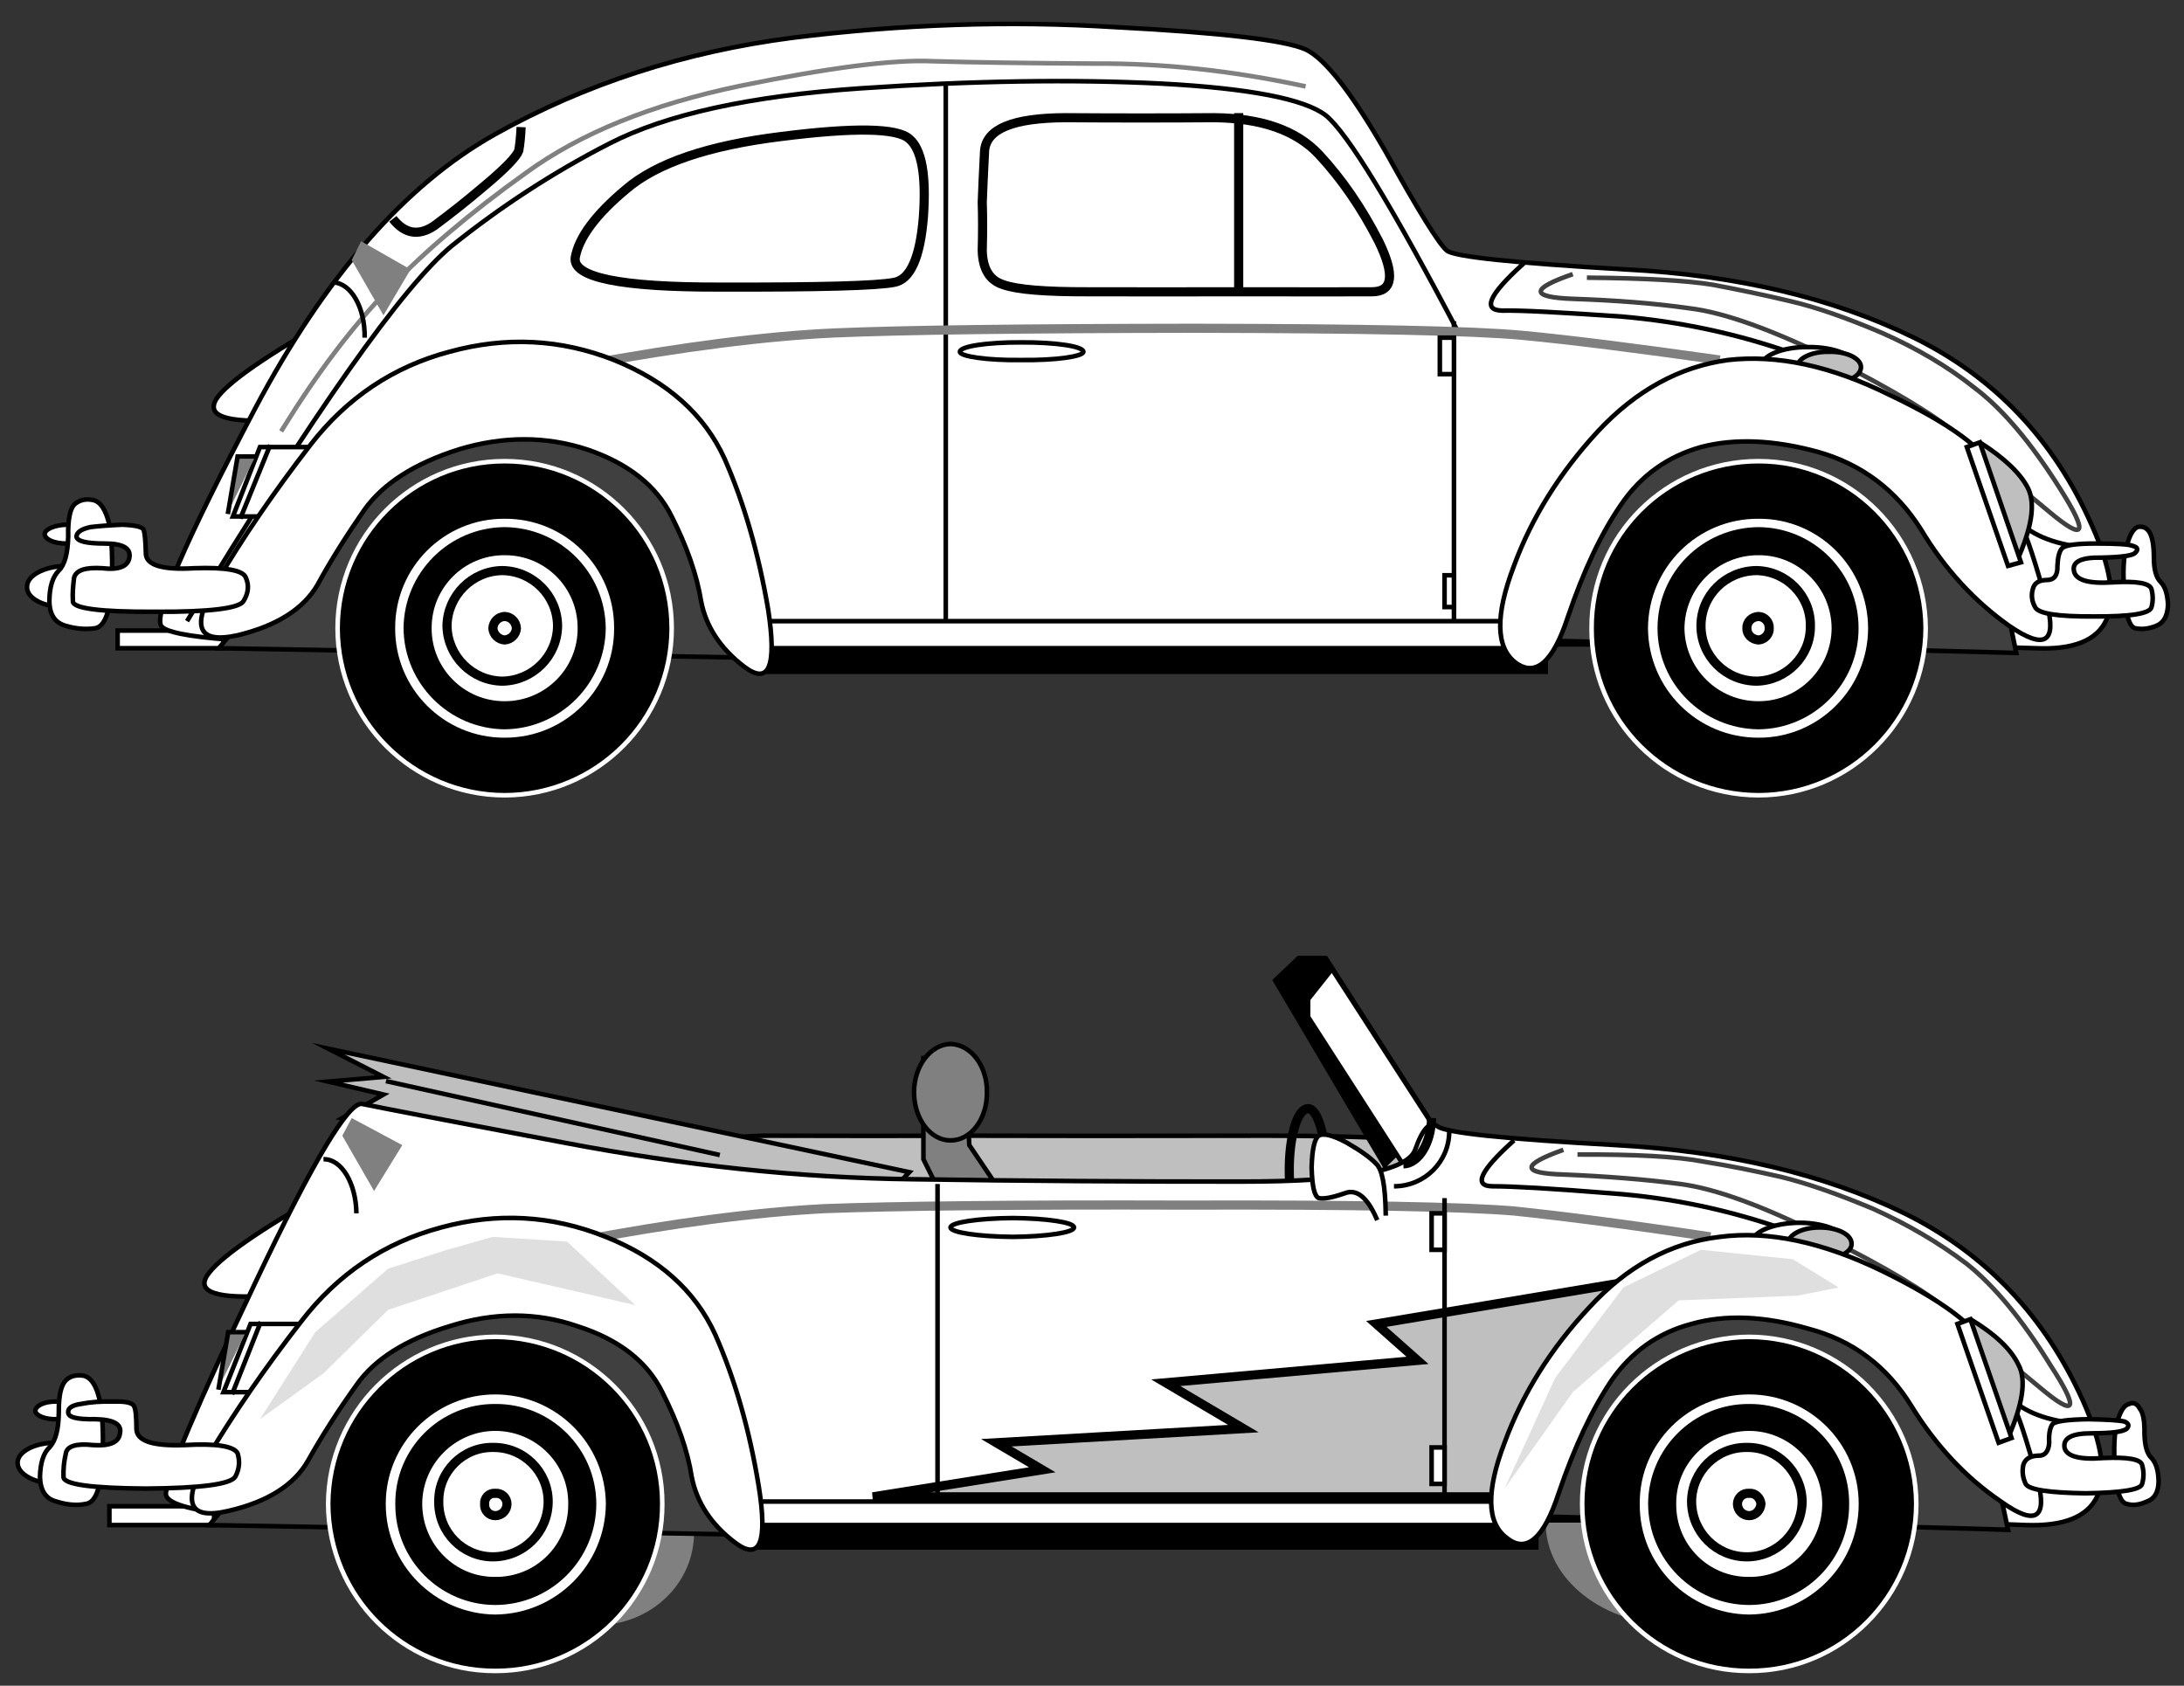 <?xml version="1.0" encoding="utf-8"?>
<!-- Generator: Adobe Illustrator 16.0.0, SVG Export Plug-In . SVG Version: 6.00 Build 0)  -->
<!DOCTYPE svg PUBLIC "-//W3C//DTD SVG 1.1//EN" "http://www.w3.org/Graphics/SVG/1.1/DTD/svg11.dtd">
<svg version="1.1" id="Layer_1" xmlns="http://www.w3.org/2000/svg" xmlns:xlink="http://www.w3.org/1999/xlink" x="0px" y="0px"
	 width="967.011px" height="746.392px" viewBox="0 0 967.011 746.392" enable-background="new 0 0 967.011 746.392"
	 xml:space="preserve">
<rect x="0" y="0" width="967.011" height="746.392" fill="#333333" stroke="none"/>
<g>
	<polygon fill="#FFFFFF" stroke="#000000" stroke-width="2.025" stroke-miterlimit="10" points="52.078,279.207 98.956,279.207 
		98.956,287.021 52.078,287.021 52.078,279.207 	"/>
	<path fill="#FFFFFF" stroke="#000000" stroke-width="2.025" stroke-miterlimit="10" d="M149.478,139.618
		c-31.015,17.31-48.906,29.799-53.647,36.981c-4.711,7.674,4.402,10.712,27.604,9.375"/>
	<polygon stroke="#000000" stroke-width="2.025" stroke-miterlimit="10" points="333.862,275.04 684.396,275.04 684.396,297.438 
		333.862,297.438 333.862,275.04 	"/>
	<path fill="#FFFFFF" stroke="#000000" stroke-width="2.025" stroke-miterlimit="10" d="M71.349,277.124
		c-3.188-5.417,10.654-37.485,41.669-96.358c31.102-58.611,66.548-99.12,106.254-121.359c39.967-22.325,83.854-36.503,131.777-42.71
		c47.953-5.946,95.552-7.634,142.714-4.687c47.363,2.455,75.386,5.832,84.378,9.896c8.561,4.036,20.376,19.228,35.417,45.314
		c14.666,26.579,23.783,41.096,27.085,43.752c3.448,2.743,29.781,5.445,79.171,8.333c49.187,2.513,91.722,12.639,127.606,30.209
		c35.687,17.54,62.018,45.223,78.65,82.816c17.126,38.025,8.685,56.256-25,54.69c-33.832-1.134-84.135-1.808-151.047-1.564
		c-66.773-0.244-160.962-0.244-282.304,0c-121.723-0.244-217.26-0.244-286.991,0C111.374,285.213,74.914,282.511,71.349,277.124
		L71.349,277.124z"/>
	<path fill="none" stroke="#000000" stroke-width="2.025" stroke-miterlimit="10" d="M645.854,147.431
		c-29.781-56.671-49.36-88.743-58.859-96.358c-9.41-7.241-33.715-11.965-72.919-14.063c-39.115-1.954-83.342-1.279-132.816,2.083
		c-49.101,3.39-86.237,11.493-111.463,24.479c-24.735,12.671-48.031,27.861-69.795,45.314
		c-21.446,17.657-60.607,73.021-117.192,166.152"/>
	<path fill="none" stroke="#000000" stroke-width="2.025" stroke-linecap="square" stroke-miterlimit="10" d="M418.759,38.052
		v247.405 M643.768,143.265v142.192"/>
	<path fill="#FFFFFF" stroke="#000000" stroke-width="4.052" stroke-linecap="square" stroke-miterlimit="10" d="M345.84,60.448
		c32.568-4.123,51.473-3.785,56.774,1.042c5.501,4.625,7.528,16.103,6.25,34.376c-1.424,18.188-5.813,27.977-13.021,29.168
		c-7.645,1.511-33.302,2.186-77.088,2.083c-43.987,0.103-65.255-4.288-64.064-13.021c1.509-8.818,8.935-18.947,22.397-30.209
		C290.635,72.192,313.59,64.427,345.84,60.448L345.84,60.448z"/>
	<path fill="none" stroke="#000000" stroke-width="4.052" stroke-linecap="square" stroke-miterlimit="10" d="M537.516,52.115
		c20.829,0.158,36.355,5.559,46.354,16.146c10.258,11.02,19.036,23.848,26.564,38.542c7.326,15.014,6.313,22.441-3.124,22.397
		c-9.47,0.043-28.035,0.043-55.733,0c-27.668,0.043-50.96,0.043-69.794,0c-18.975,0.043-31.468-0.971-37.502-3.125
		c-6.119-1.895-9.158-6.96-9.374-15.105c0.216-8.059,0.216-15.149,0-21.355c0.216-5.946,0.555-13.711,1.041-22.918
		c0.865-9.698,12.678-14.425,35.419-14.583C494.539,52.273,516.483,52.273,537.516,52.115L537.516,52.115z"/>
	<path fill="none" stroke="#000000" stroke-width="2.025" stroke-linecap="square" stroke-miterlimit="10" d="M673.978,117.222
		c-14.694,13.372-17.731,20.125-8.855,20.313c8.677-0.189,26.233,0.824,52.607,2.604c26.288,2.273,51.947,7.674,77.087,16.667
		c24.824,8.559,46.09,21.39,63.545,38.022c17.656,17.125,29.472,28.942,35.419,35.94c6.205,6.505,16.671,10.555,31.771,11.979"/>
	<polyline fill="#FFFFFF" stroke="#000000" stroke-width="2.025" stroke-linecap="square" stroke-miterlimit="10" points="
		147.394,197.954 115.102,197.954 103.123,228.684 145.311,228.684 	"/>
	
		<line fill="none" stroke="#000000" stroke-width="2.025" stroke-linecap="square" stroke-miterlimit="10" x1="119.268" y1="197.954" x2="106.768" y2="228.684"/>
	<polyline fill="#808080" stroke="#000000" stroke-width="2.025" stroke-linecap="square" stroke-miterlimit="10" points="
		101.037,226.6 105.204,202.12 113.018,202.12 	"/>
	<path fill="#FFFFFF" stroke="#000000" stroke-width="2.025" stroke-miterlimit="10" d="M452.095,151.598
		c15.342-0.072,27.59,1.742,27.604,4.167c-0.015,2.049-12.263,3.863-27.604,3.646c-14.851,0.217-27.1-1.597-27.083-3.646
		C424.995,153.34,437.244,151.526,452.095,151.598L452.095,151.598z"/>
	<path fill="none" stroke="#404040" stroke-width="2.025" stroke-miterlimit="10" d="M696.374,121.389
		c-18.859,6.506-18.859,10.22,0,10.938c18.949,0.631,36.165,1.981,51.564,4.167c15.662,1.866,36.93,9.632,64.066,22.918
		c26.875,13.72,45.445,24.862,55.732,33.855c9.966,8.559,23.133,19.701,39.584,33.333c15.959,13.373,17.646,9.999,4.688-10.417
		c-12.697-20.096-25.188-34.948-37.502-44.272c-11.996-9.584-25.835-17.685-41.147-24.48c-15.747-6.708-29.249-11.435-40.626-14.063
		c-11.58-2.774-23.057-5.137-34.376-7.292c-11.638-1.895-30.205-2.909-55.73-3.126"/>
	
		<line fill="none" stroke="#000000" stroke-width="4.052" stroke-linecap="square" stroke-miterlimit="10" x1="548.451" y1="52.115" x2="548.451" y2="127.117"/>
	<path fill="none" stroke="#808080" stroke-width="2.025" stroke-linecap="square" stroke-miterlimit="10" d="M577.101,38.052
		c-31.247-6.709-61.968-10.085-92.191-9.896c-30.542-0.188-54.513-0.526-71.878-1.042c-17.746-0.834-46.101,2.879-85.421,10.938
		c-39,8.145-70.734,20.972-94.795,38.542c-24.551,17.54-44.808,34.759-60.94,51.565c-16.277,16.95-31.808,37.544-46.876,61.98"/>
	<path fill="none" stroke="#000000" stroke-width="2.025" stroke-miterlimit="10" d="M147.394,125.034
		c7.933,0.159,14.28,11.042,14.064,24.48"/>
	<path fill="none" stroke="#000000" stroke-width="4.052" stroke-miterlimit="10" d="M230.731,56.282
		c-0.188,4.095-0.525,7.47-1.041,10.417c-0.835,2.455-5.561,7.518-14.585,15.105c-8.532,7.268-16.296,13.346-22.919,18.231
		c-6.879,4.565-12.958,3.554-18.229-3.126"/>
	<polyline fill="#808080" points="159.896,106.804 181.772,119.305 169.792,139.618 155.729,115.139 	"/>
	<polygon fill="#404040" stroke="#000000" stroke-width="2.025" stroke-miterlimit="10" points="96.871,287.021 145.311,228.684 
		181.772,188.058 267.191,183.891 315.631,230.769 329.695,291.188 96.871,287.021 	"/>
	<path stroke="#FFFFFF" stroke-width="2.025" stroke-miterlimit="10" d="M223.439,204.205
		c40.823-0.016,73.947,33.107,73.961,73.961c-0.015,40.769-33.138,73.89-73.961,73.962c-40.795-0.072-73.917-33.193-73.961-73.962
		C149.522,237.312,182.644,204.189,223.439,204.205L223.439,204.205z"/>
	<path fill="#FFFFFF" stroke="#000000" stroke-width="2.025" stroke-miterlimit="10" d="M223.439,228.684
		c27.408-0.189,49.64,22.045,49.483,49.482c0.157,27.349-22.075,49.583-49.483,49.481c-27.378,0.102-49.61-22.132-49.481-49.481
		C173.829,250.729,196.061,228.495,223.439,228.684L223.439,228.684z"/>
	<path stroke="#000000" stroke-width="2.025" stroke-miterlimit="10" d="M223.439,234.414
		c24.053,0.159,43.563,19.668,43.752,43.752c-0.188,23.996-19.699,43.506-43.752,43.752c-24.025-0.246-43.534-19.757-43.752-43.752
		C179.905,254.082,199.414,234.573,223.439,234.414L223.439,234.414z"/>
	<path fill="#FFFFFF" stroke="#000000" stroke-width="2.025" stroke-miterlimit="10" d="M223.439,244.831
		c18.464-0.129,33.437,14.842,33.335,33.335c0.102,18.405-14.872,33.378-33.335,33.333c-18.434,0.044-33.405-14.929-33.333-33.333
		C190.034,259.673,205.005,244.702,223.439,244.831L223.439,244.831z"/>
	<path fill="#FFFFFF" stroke="#000000" stroke-width="4.052" stroke-miterlimit="10" d="M222.396,252.643
		c13.462,0.159,24.352,11.051,24.483,24.481c-0.131,13.403-11.021,24.292-24.483,24.481c-13.371-0.189-24.262-11.078-24.479-24.481
		C198.134,263.693,209.025,252.802,222.396,252.643L222.396,252.643z"/>
	<path fill="#FFFFFF" stroke="#000000" stroke-width="4.052" stroke-miterlimit="10" d="M223.439,272.957
		c2.81,0.102,5.078,2.369,5.209,5.209c-0.131,2.751-2.399,5.019-5.209,5.208c-2.781-0.188-5.048-2.457-5.209-5.208
		C218.391,275.326,220.658,273.059,223.439,272.957L223.439,272.957z"/>
	<polygon fill="#404040" stroke="#000000" stroke-width="2.025" stroke-miterlimit="10" points="673.978,283.374 710.438,228.684 
		746.897,188.058 832.319,183.891 880.759,230.769 892.737,289.104 673.978,283.374 	"/>
	<path stroke="#FFFFFF" stroke-width="2.025" stroke-miterlimit="10" d="M778.669,204.205
		c40.595-0.016,73.716,33.107,73.962,73.961c-0.246,40.769-33.367,73.89-73.962,73.962c-41.026-0.072-74.147-33.193-73.961-73.962
		C704.521,237.312,737.643,204.189,778.669,204.205L778.669,204.205z"/>
	<path fill="#FFFFFF" stroke="#000000" stroke-width="2.025" stroke-miterlimit="10" d="M778.669,228.684
		c27.177-0.189,49.411,22.045,49.483,49.482c-0.072,27.349-22.307,49.583-49.483,49.481c-27.608,0.102-49.843-22.132-50-49.481
		C728.826,250.729,751.061,228.495,778.669,228.684L778.669,228.684z"/>
	<path stroke="#000000" stroke-width="2.025" stroke-miterlimit="10" d="M778.669,234.414
		c23.824,0.159,43.333,19.668,43.231,43.752c0.102,23.996-19.407,43.506-43.231,43.752c-24.256-0.246-43.765-19.757-43.752-43.752
		C734.904,254.082,754.413,234.573,778.669,234.414L778.669,234.414z"/>
	<path fill="#FFFFFF" stroke="#000000" stroke-width="2.025" stroke-miterlimit="10" d="M778.669,244.831
		c18.233-0.129,33.207,14.842,33.336,33.335c-0.129,18.405-15.103,33.378-33.336,33.333c-18.665,0.044-33.639-14.929-33.854-33.333
		C745.03,259.673,760.004,244.702,778.669,244.831L778.669,244.831z"/>
	<path fill="#FFFFFF" stroke="#000000" stroke-width="4.052" stroke-miterlimit="10" d="M777.629,252.643
		c13.229,0.159,24.116,11.051,23.959,24.481c0.157,13.403-10.73,24.292-23.959,24.481c-13.604-0.189-24.496-11.078-24.481-24.481
		C753.133,263.693,764.024,252.802,777.629,252.643L777.629,252.643z"/>
	<path fill="#FFFFFF" stroke="#000000" stroke-width="4.052" stroke-miterlimit="10" d="M778.669,272.957
		c2.58,0.102,4.848,2.369,4.688,5.209c0.159,2.751-2.108,5.019-4.688,5.208c-3.012-0.188-5.279-2.457-5.207-5.208
		C773.39,275.326,775.657,273.059,778.669,272.957L778.669,272.957z"/>
	<path fill="#FFFFFF" stroke="#000000" stroke-width="2.025" stroke-miterlimit="10" d="M800.546,153.681
		c11.928-0.13,21.456,3.955,21.354,8.855c0.102,5.161-9.427,9.245-21.354,9.375c-11.551-0.13-21.08-4.214-20.834-9.375
		C779.466,157.636,788.995,153.551,800.546,153.681L800.546,153.681z"/>
	<path fill="#BFBFBF" stroke="#000000" stroke-width="2.025" stroke-miterlimit="10" d="M809.921,155.765
		c7.755-0.188,14.107,2.988,14.064,6.771c0.043,4.042-6.31,7.221-14.064,7.292c-7.9-0.071-14.25-3.249-14.063-7.292
		C795.671,158.753,802.021,155.576,809.921,155.765L809.921,155.765z"/>
	<path fill="none" stroke="#808080" stroke-width="4.052" stroke-miterlimit="10" d="M258.857,161.494
		c43.254-7.943,80.053-12.67,110.421-14.063c30.398-1.306,83.399-1.981,158.861-2.083c75.779,0.102,124.394,1.113,145.838,3.125
		c21.766,2.04,50.801,5.753,87.504,10.938"/>
	<polygon fill="#FFFFFF" stroke="#000000" stroke-width="2.025" stroke-miterlimit="10" points="639.601,254.726 643.768,254.726 
		643.768,268.79 639.601,268.79 639.601,254.726 	"/>
	<polygon fill="#FFFFFF" stroke="#000000" stroke-width="2.025" stroke-miterlimit="10" points="637.52,149.515 643.768,149.515 
		643.768,165.661 637.52,165.661 637.52,149.515 	"/>
	<polygon fill="#FFFFFF" stroke="#000000" stroke-width="2.025" stroke-miterlimit="10" points="331.776,275.04 676.063,275.04 
		676.063,287.021 331.776,287.021 331.776,275.04 	"/>
	<path fill="#FFFFFF" stroke="#000000" stroke-width="2.025" stroke-miterlimit="10" d="M670.854,293.271
		c-8.53-6.71-8.87-20.886-0.521-42.711c7.856-21.389,20.35-41.306,36.982-59.376c17.125-18.389,36.368-28.856,57.813-31.772
		c21.766-2.483,45.735,2.58,71.88,15.625c26.52,12.611,42.048,24.09,46.876,34.377c4.624,9.968,8.338,17.731,10.938,22.918
		c2.802,5.618,6.515,17.097,11.459,34.897c4.508,17.309-0.893,20.683-16.669,9.895c-15.282-10.815-28.448-24.996-39.063-42.709
		c-10.989-17.396-26.181-28.873-45.836-34.377c-19.507-5.3-36.725-5.975-51.564-2.083c-14.869,4.21-26.685,12.65-35.418,25.522
		c-8.819,12.784-16.584,29.326-23.437,49.481C687.643,293.313,679.878,300.065,670.854,293.271L670.854,293.271z"/>
	<path fill="#BFBFBF" stroke="#000000" stroke-width="2.025" stroke-miterlimit="10" d="M876.59,195.87
		c10.904,6.969,17.994,13.721,21.357,20.313c3.389,6.911,1.699,17.713-5.21,32.814"/>
	<polygon fill="#FFFFFF" stroke="#000000" stroke-width="2.025" stroke-miterlimit="10" points="870.861,197.954 889.093,250.56 
		894.821,248.998 876.59,195.87 870.861,197.954 	"/>
	<path fill="#FFFFFF" stroke="#000000" stroke-width="2.025" stroke-miterlimit="10" d="M945.345,278.166
		c-2.484-0.718-4.174-5.781-4.688-15.104c-0.835-9.584-0.498-16.673,1.041-21.357c1.163-4.769,2.851-7.468,4.688-8.333
		c2.215-0.485,3.902,0.188,5.21,2.083c1.393,2.156,2.068,5.869,2.083,11.459c-0.015,5.214,0.998,8.927,3.124,10.938
		c1.927,2.041,2.938,5.417,3.126,9.896c-0.188,4.972-1.876,8.011-5.209,9.376C951.3,278.461,948.261,278.798,945.345,278.166
		L945.345,278.166z"/>
	<path fill="#FFFFFF" stroke="#000000" stroke-width="2.025" stroke-miterlimit="10" d="M918.259,252.643
		c0.632,4.211,6.371,5.9,17.188,5.209c10.787-0.659,16.528,0.352,17.188,3.126c0.691,2.628,0.691,5.33,0,7.812
		c-0.659,2.917-9.099,4.269-25.521,4.167c-15.988,0.102-24.765-1.25-26.042-4.167c-1.425-2.481-1.76-5.184-1.043-7.812
		c0.632-2.774,2.657-4.125,6.252-4.167c3.158,0.042,4.845-1.981,4.686-6.252c0.159-3.834,0.836-6.534,2.084-7.812
		c1.453-1.424,6.517-2.098,15.106-2.083c8.965-0.015,14.365,0.322,16.146,1.041c2.271,0.632,2.609,1.647,1.043,3.126
		c-1.134,1.221-6.199,1.895-15.105,2.083C921.593,246.726,917.54,248.751,918.259,252.643L918.259,252.643z"/>
	<path fill="#FFFFFF" stroke="#000000" stroke-width="2.025" stroke-miterlimit="10" d="M105.204,281.29
		c-17.799,3.923-20.838-3.842-9.374-23.438c11.493-19.566,25.333-39.822,41.669-60.94c16.073-20.743,36.669-34.585,61.461-41.147
		c25.169-6.941,49.474-5.591,72.918,3.646c23.822,9.67,40.022,24.185,48.961,43.751c8.618,19.596,15.031,41.876,19.27,66.671
		c3.864,25.169,0.487,33.609-10.415,25.521c-10.703-8.117-17.118-17.907-19.273-29.169c-1.895-11.695-6.286-24.184-13.021-37.502
		c-6.765-13.691-19.256-23.48-37.5-29.688c-18.216-5.945-37.121-5.945-56.773,0c-19.509,6.208-33.35,14.984-41.669,26.564
		c-7.886,11.376-14.975,22.518-20.835,33.335C134.33,269.683,122.515,277.108,105.204,281.29L105.204,281.29z"/>
	<path fill="#FFFFFF" stroke="#000000" stroke-width="2.025" stroke-miterlimit="10" d="M29.16,232.331
		c4.873,0.216,8.958,2.03,8.854,4.167c0.103,2.337-3.982,4.152-8.854,4.167c-5.19-0.015-9.273-1.829-9.375-4.167
		C19.887,234.361,23.97,232.547,29.16,232.331L29.16,232.331z"/>
	<path fill="#FFFFFF" stroke="#000000" stroke-width="2.025" stroke-miterlimit="10" d="M29.16,250.56
		c9.345,0.218,17.059,4.302,17.189,9.376c-0.13,4.987-7.844,9.071-17.189,8.854c-9.663,0.216-17.376-3.868-17.188-8.854
		C11.784,254.862,19.497,250.778,29.16,250.56L29.16,250.56z"/>
	<path fill="#FFFFFF" stroke="#000000" stroke-width="2.025" stroke-miterlimit="10" d="M42.182,278.166
		c4.037-0.718,6.4-6.794,7.292-18.23c0.458-11.521,0.121-20.636-1.042-27.604c-1.539-6.534-3.903-10.25-7.293-10.938
		c-3.361-0.659-6.061,0.015-8.333,2.083c-1.779,1.982-2.793,6.708-2.605,14.062c-0.188,7.5-1.539,12.563-4.167,15.104
		c-2.773,2.861-4.123,7.25-4.167,13.543c0.043,5.86,2.406,9.573,7.292,10.938C33.727,278.461,38.118,278.798,42.182,278.166
		L42.182,278.166z"/>
	<path fill="#FFFFFF" stroke="#000000" stroke-width="2.025" stroke-miterlimit="10" d="M57.287,246.914
		c-0.604,3.864-4.653,5.551-11.979,4.688c-7.529-0.487-11.581,0.863-12.501,4.167c-0.429,3.448-0.766,6.822-0.521,10.417
		c-0.246,3.16,11.908,4.847,36.46,4.688c24.059,0.159,37.225-1.528,39.064-4.688c2.213-3.595,2.552-6.969,1.041-10.417
		c-1.191-3.304-8.957-4.654-22.917-4.167c-14.395,0.863-21.486-1.5-21.355-6.771c-0.13-5.532-0.47-8.906-1.042-10.417
		c-0.776-1.191-3.816-1.867-9.376-2.083c-5.243,0.216-9.967,0.555-14.063,1.041c-4.008,0.865-6.033,2.214-6.25,4.167
		c0.217,2.101,4.27,3.111,12.501,3.126C54.32,240.649,58.033,242.675,57.287,246.914L57.287,246.914z"/>
	<path fill="#808080" d="M742.21,674.232v45.314c-32.1,0.159-57.945-20.246-57.814-45.314
		C684.396,674.232,684.265,674.131,742.21,674.232L742.21,674.232z"/>
	<path fill="#808080" d="M264.067,678.399h43.231c0.216,22.715-19.282,41.307-43.231,41.147
		C264.067,719.547,263.965,719.706,264.067,678.399L264.067,678.399z"/>
	<path fill="#BFBFBF" stroke="#000000" stroke-width="2.025" stroke-miterlimit="10" d="M532.307,579.959
		c87.815-40.526,129.34-63.481,124.482-68.754c-4.595-5.531-36.328-8.231-95.316-8.334c-58.494,0.103-102.043,0.103-130.213,0
		c-28.543,0.103-58.927,0.103-91.149,0c-32.596,0.103-71.079,12.257-115.628,36.46"/>
	<polyline fill="#808080" stroke="#000000" stroke-width="2.025" stroke-miterlimit="10" points="434.907,565.896 408.864,513.288 
		408.864,492.977 408.864,468.495 427.093,468.495 429.178,507.038 459.388,551.833 	"/>
	<path fill="none" stroke="#000000" stroke-width="4.052" stroke-miterlimit="10" d="M579.183,490.893
		c4.226-0.071,7.856,12.176,7.812,27.084c0.045,15.282-3.586,27.534-7.812,27.604c-4.718-0.07-8.349-12.322-8.334-27.604
		C570.834,503.068,574.465,490.821,579.183,490.893L579.183,490.893z"/>
	<polyline fill="#BFBFBF" stroke="#000000" stroke-width="2.025" stroke-miterlimit="10" points="386.467,527.353 151.563,495.06 
		169.792,484.641 145.311,478.912 169.792,476.829 145.311,464.329 402.614,519.02 390.633,531.52 	"/>
	<polyline stroke="#000000" stroke-width="2.025" stroke-miterlimit="10" points="633.872,497.143 586.994,424.222 
		575.016,424.222 564.599,434.119 613.559,516.936 	"/>
	<polyline fill="#FFFFFF" stroke="#000000" stroke-width="2.025" stroke-miterlimit="10" points="589.08,429.953 579.183,442.453 
		579.183,450.265 623.456,519.02 637.52,504.955 	"/>
	<polygon fill="#FFFFFF" stroke="#000000" stroke-width="2.025" stroke-miterlimit="10" points="48.433,666.939 94.79,666.939 
		94.79,675.275 48.433,675.275 48.433,666.939 	"/>
	<path fill="#FFFFFF" stroke="#000000" stroke-width="2.025" stroke-miterlimit="10" d="M145.311,527.353
		c-30.9,17.482-48.792,29.972-53.647,37.502c-4.597,7.324,4.519,10.363,27.605,8.854"/>
	<polygon stroke="#000000" stroke-width="2.025" stroke-miterlimit="10" points="329.695,662.773 680.229,662.773 680.229,685.171 
		329.695,685.171 329.695,662.773 	"/>
	<path fill="#FFFFFF" stroke="#000000" stroke-width="2.025" stroke-miterlimit="10" d="M73.435,661.211
		c0.803-8.348,13.971-39.407,39.583-93.232c25.702-54.203,41.567-80.536,47.397-79.169c6.322,1.335,36.031,7.074,89.587,17.188
		c53.124,10.141,104.436,15.541,153.652,16.145c49.36,0.746,97.971,1.086,145.839,1.043c48.01,0.043,73.665-4.684,77.086-14.064
		c3.335-9.523,6.71-12.898,9.897-10.416c3.564,2.916,29.896,5.618,79.17,8.333c49.301,2.688,91.839,12.813,127.607,30.21
		c35.8,17.713,62.133,45.396,79.171,83.337c16.72,37.681,8.282,55.909-25.521,54.69c-33.717-1.481-84.016-2.155-151.047-2.083
		c-66.654-0.072-160.843-0.072-282.303,0c-121.605-0.072-217.146-0.072-286.47,0C107.323,673.12,72.888,669.067,73.435,661.211
		L73.435,661.211z"/>
	<path fill="none" stroke="#000000" stroke-width="2.025" stroke-miterlimit="10" d="M670.332,504.955
		c-15.099,13.547-18.138,20.299-9.376,20.314c8.793-0.016,26.348,0.998,52.606,3.123c26.407,1.927,52.063,7.327,77.088,16.147
		c24.938,8.734,46.206,21.564,63.545,38.543c17.771,16.779,29.586,28.597,35.416,35.419c6.322,6.68,16.79,10.729,31.773,11.979"/>
	<polyline fill="#FFFFFF" stroke="#000000" stroke-width="2.025" stroke-miterlimit="10" points="143.228,586.209 110.935,586.209 
		98.956,616.419 141.666,616.419 	"/>
	
		<line fill="none" stroke="#000000" stroke-width="2.025" stroke-linecap="square" stroke-miterlimit="10" x1="115.102" y1="586.209" x2="103.123" y2="616.419"/>
	<polyline fill="#808080" stroke="#000000" stroke-width="2.025" stroke-linecap="square" stroke-miterlimit="10" points="
		96.871,614.335 101.037,589.854 108.852,589.854 	"/>
	<path fill="#FFFFFF" stroke="#000000" stroke-width="2.025" stroke-miterlimit="10" d="M448.447,539.331
		c14.938,0.102,27.188,1.918,27.085,4.167c0.102,2.223-12.148,4.037-27.085,4.168c-15.253-0.131-27.501-1.945-27.603-4.168
		C420.946,541.249,433.194,539.433,448.447,539.331L448.447,539.331z"/>
	<path fill="none" stroke="#404040" stroke-width="2.025" stroke-miterlimit="10" d="M692.208,509.121
		c-18.746,6.681-18.746,10.394,0,10.938c19.063,0.806,36.283,2.155,51.564,4.167c15.776,2.041,37.044,9.806,64.065,23.439
		c26.994,13.371,45.561,24.513,55.731,33.334c10.086,8.733,23.251,19.875,39.585,33.335c16.075,13.545,17.761,10.171,4.688-9.897
		c-12.583-20.443-25.074-35.296-36.981-44.792c-12.398-9.41-26.239-17.513-41.669-24.481c-15.63-6.534-29.133-11.26-40.626-14.062
		c-11.463-2.601-22.941-4.964-34.376-6.771c-11.522-2.242-30.088-3.255-55.73-3.126"/>
	<path fill="none" stroke="#000000" stroke-width="2.025" stroke-miterlimit="10" d="M143.228,513.288
		c8.047-0.188,14.396,10.696,14.583,23.96"/>
	<polyline fill="#808080" points="155.729,495.06 178.125,507.038 165.625,527.353 151.563,502.871 	"/>
	<polygon fill="#404040" stroke="#000000" stroke-width="2.025" stroke-miterlimit="10" points="92.704,675.275 141.666,616.419 
		178.125,575.79 263.024,571.624 311.464,618.502 325.526,679.442 92.704,675.275 	"/>
	<path stroke="#FFFFFF" stroke-width="2.025" stroke-miterlimit="10" d="M219.272,591.938c40.941,0.159,74.063,33.28,73.961,73.962
		c0.102,40.941-33.02,74.063-73.961,73.961c-40.679,0.103-73.803-33.02-73.962-73.961
		C145.47,625.218,178.593,592.097,219.272,591.938L219.272,591.938z"/>
	<path fill="#FFFFFF" stroke="#000000" stroke-width="2.025" stroke-miterlimit="10" d="M219.272,616.419
		c27.522-0.016,49.758,22.219,50.002,49.48c-0.244,27.521-22.48,49.756-50.002,50.002c-27.264-0.246-49.496-22.48-49.481-50.002
		C169.777,638.638,192.009,616.403,219.272,616.419L219.272,616.419z"/>
	<path stroke="#000000" stroke-width="2.025" stroke-miterlimit="10" d="M219.272,622.669c24.169-0.189,43.68,19.322,43.752,43.23
		c-0.072,24.169-19.583,43.68-43.752,43.752c-23.909-0.072-43.419-19.583-43.231-43.752
		C175.853,641.991,195.364,622.479,219.272,622.669L219.272,622.669z"/>
	<path fill="#FFFFFF" stroke="#000000" stroke-width="2.025" stroke-miterlimit="10" d="M219.272,632.563
		c18.578,0.045,33.551,15.016,33.335,33.336c0.216,18.58-14.757,33.552-33.335,33.335c-18.32,0.217-33.291-14.755-33.333-33.335
		C185.981,647.579,200.953,632.608,219.272,632.563L219.272,632.563z"/>
	<path fill="#FFFFFF" stroke="#000000" stroke-width="4.052" stroke-miterlimit="10" d="M218.229,640.897
		c13.579-0.187,24.466,10.702,24.483,23.961c-0.017,13.577-10.904,24.464-24.483,24.479c-13.257-0.015-24.148-10.901-23.957-24.479
		C194.082,651.6,204.973,640.711,218.229,640.897L218.229,640.897z"/>
	<path fill="#FFFFFF" stroke="#000000" stroke-width="4.052" stroke-miterlimit="10" d="M219.272,661.211
		c2.924-0.243,5.192,2.024,5.209,4.688c-0.017,2.925-2.285,5.192-5.209,5.209c-2.667-0.017-4.934-2.284-4.688-5.209
		C214.338,663.235,216.606,660.968,219.272,661.211L219.272,661.211z"/>
	<path fill="#FFFFFF" stroke="#000000" stroke-width="2.025" stroke-miterlimit="10" d="M796.9,541.414
		c11.524,0.045,21.052,4.129,20.833,9.376c0.219,4.813-9.309,8.897-20.833,8.855c-11.958,0.042-21.486-4.042-21.354-8.855
		C775.414,545.543,784.942,541.459,796.9,541.414L796.9,541.414z"/>
	<path fill="#BFBFBF" stroke="#000000" stroke-width="2.025" stroke-miterlimit="10" d="M805.755,543.498
		c7.869-0.016,14.221,3.162,14.064,7.292c0.156,3.696-6.195,6.873-14.064,6.771c-7.782,0.102-14.137-3.075-14.064-6.771
		C791.618,546.66,797.973,543.482,805.755,543.498L805.755,543.498z"/>
	<path fill="none" stroke="#808080" stroke-width="4.052" stroke-miterlimit="10" d="M254.691,549.748
		c43.371-8.289,80.167-13.018,110.421-14.584c30.513-1.132,83.514-1.808,159.382-1.562c75.373-0.246,123.987,0.765,145.838,2.604
		c21.358,2.213,50.394,5.926,86.982,11.459"/>
	<path fill="#808080" stroke="#000000" stroke-width="2.025" stroke-miterlimit="10" d="M420.845,462.245
		c9.045,0.217,16.302,9.743,16.146,21.355c0.157,11.87-7.1,21.398-16.146,21.354c-8.846,0.044-16.105-9.484-16.149-21.354
		C404.74,471.988,411.999,462.462,420.845,462.245L420.845,462.245z"/>
	<path fill="none" stroke="#000000" stroke-width="4.052" stroke-miterlimit="10" d="M633.872,495.06
		c-0.243,10.997-5.688,20.068-12.5,20.312"/>
	
		<line fill="none" stroke="#000000" stroke-width="2.025" stroke-linecap="square" stroke-miterlimit="10" x1="171.875" y1="478.912" x2="317.714" y2="511.205"/>
	<path fill="#FFFFFF" stroke="#000000" stroke-width="2.025" stroke-linecap="square" stroke-miterlimit="10" d="M609.392,539.331
		c-4.122-9.351-8.851-13.063-14.062-10.938c-5.591,1.927-9.305,2.601-11.46,2.084c-1.895-0.833-2.907-5.223-3.124-13.541
		c0.217-7.886,1.229-12.612,3.124-14.064c2.155-1.25,6.208-0.237,12.5,3.127c5.86,3.389,10.249,6.428,13.021,9.373
		c2.628,2.455,3.98,9.883,4.167,21.877"/>
	<path fill="none" stroke="#000000" stroke-width="2.025" stroke-miterlimit="10" d="M641.687,500.788
		c0.042,13.583-10.839,24.466-24.48,24.481"/>
	<polyline fill="#BFBFBF" stroke="#000000" stroke-width="4.052" stroke-miterlimit="10" points="730.751,565.896 609.392,586.209 
		627.622,602.354 516.161,612.252 550.537,632.563 441.157,638.816 461.469,650.795 386.467,662.773 694.293,662.773 	"/>
	
		<line fill="none" stroke="#000000" stroke-width="2.025" stroke-linecap="square" stroke-miterlimit="10" x1="415.114" y1="525.27" x2="415.114" y2="673.192"/>
	<polygon fill="#404040" stroke="#000000" stroke-width="2.025" stroke-linecap="square" stroke-miterlimit="10" points="
		670.332,671.108 706.793,616.419 743.251,575.79 828.152,571.624 876.59,618.502 889.093,677.358 670.332,671.108 	"/>
	
		<line fill="none" stroke="#000000" stroke-width="2.025" stroke-linecap="square" stroke-miterlimit="10" x1="639.601" y1="531.52" x2="639.601" y2="673.192"/>
	<polygon fill="#FFFFFF" stroke="#000000" stroke-width="2.025" stroke-miterlimit="10" points="633.872,640.897 639.601,640.897 
		639.601,657.045 633.872,657.045 633.872,640.897 	"/>
	<polygon fill="#FFFFFF" stroke="#000000" stroke-width="2.025" stroke-miterlimit="10" points="633.872,537.248 639.601,537.248 
		639.601,553.396 633.872,553.396 633.872,537.248 	"/>
	<path stroke="#FFFFFF" stroke-width="2.025" stroke-miterlimit="10" d="M774.503,591.938c40.709,0.159,73.832,33.28,73.961,73.962
		c-0.129,40.941-33.252,74.063-73.961,73.961c-40.91,0.103-74.034-33.02-73.962-73.961
		C700.469,625.218,733.593,592.097,774.503,591.938L774.503,591.938z"/>
	<path fill="#FFFFFF" stroke="#000000" stroke-width="2.025" stroke-miterlimit="10" d="M774.503,616.419
		c27.293-0.016,49.525,22.219,49.482,49.48c0.043,27.521-22.189,49.756-49.482,50.002c-27.495-0.246-49.725-22.48-49.48-50.002
		C724.778,638.638,747.008,616.403,774.503,616.419L774.503,616.419z"/>
	<path stroke="#000000" stroke-width="2.025" stroke-miterlimit="10" d="M774.503,622.669c23.938-0.189,43.449,19.322,43.23,43.23
		c0.219,24.169-19.293,43.68-43.23,43.752c-24.14-0.072-43.65-19.583-43.752-43.752
		C730.853,641.991,750.363,622.479,774.503,622.669L774.503,622.669z"/>
	<path fill="#FFFFFF" stroke="#000000" stroke-width="2.025" stroke-miterlimit="10" d="M774.503,632.563
		c18.347,0.045,33.32,15.016,33.335,33.336c-0.015,18.58-14.988,33.552-33.335,33.335c-18.549,0.217-33.524-14.755-33.334-33.335
		C740.979,647.579,755.954,632.608,774.503,632.563L774.503,632.563z"/>
	<path fill="#FFFFFF" stroke="#000000" stroke-width="4.052" stroke-miterlimit="10" d="M773.462,640.897
		c13.346-0.187,24.235,10.702,24.48,23.961c-0.245,13.577-11.135,24.464-24.48,24.479c-13.489-0.015-24.379-10.901-24.48-24.479
		C749.083,651.6,759.973,640.711,773.462,640.897L773.462,640.897z"/>
	<path fill="#FFFFFF" stroke="#000000" stroke-width="4.052" stroke-miterlimit="10" d="M774.503,661.211
		c2.693-0.243,4.963,2.024,5.209,4.688c-0.246,2.925-2.516,5.192-5.209,5.209c-2.896-0.017-5.165-2.284-5.21-5.209
		C769.338,663.235,771.607,660.968,774.503,661.211L774.503,661.211z"/>
	<polygon fill="#FFFFFF" stroke="#000000" stroke-width="2.025" stroke-miterlimit="10" points="329.695,664.858 671.896,664.858 
		671.896,675.275 329.695,675.275 329.695,664.858 	"/>
	<path fill="#FFFFFF" stroke="#000000" stroke-width="2.025" stroke-miterlimit="10" d="M101.037,669.025
		c-17.684,4.095-20.723-3.671-9.374-23.44c11.608-19.392,25.452-39.646,41.669-60.419c16.19-21.09,36.784-34.931,61.981-41.668
		c24.765-6.768,49.072-5.418,72.921,4.168c23.415,9.321,39.619,23.837,48.44,43.231c8.732,19.767,15.147,42.05,19.27,67.189
		c3.98,24.822,0.604,33.262-10.417,25c-10.586-7.943-17-17.732-19.271-29.168c-1.78-11.521-6.167-24.011-13.021-37.5
		c-6.651-13.52-19.142-23.31-37.5-29.169c-18.102-6.293-37.006-6.293-56.773,0c-19.395,5.859-33.234,14.636-41.15,26.043
		c-8.289,11.55-15.378,22.691-21.354,33.335C130.278,657.589,118.463,665.016,101.037,669.025L101.037,669.025z"/>
	<path fill="#FFFFFF" stroke="#000000" stroke-width="2.025" stroke-miterlimit="10" d="M24.994,620.585
		c4.988-0.131,9.072,1.683,8.854,4.167c0.217,1.99-3.867,3.805-8.854,3.646c-5.074,0.159-9.158-1.655-9.375-3.646
		C15.836,622.268,19.92,620.454,24.994,620.585L24.994,620.585z"/>
	<path fill="#FFFFFF" stroke="#000000" stroke-width="2.025" stroke-miterlimit="10" d="M24.994,638.816
		c9.46-0.132,17.173,3.952,17.188,8.853c-0.015,5.16-7.728,9.246-17.188,9.376c-9.547-0.13-17.259-4.216-17.188-9.376
		C7.734,642.769,15.447,638.685,24.994,638.816L24.994,638.816z"/>
	<path fill="#FFFFFF" stroke="#000000" stroke-width="2.025" stroke-miterlimit="10" d="M38.015,665.899
		c4.152-0.545,6.515-6.621,7.293-18.23c0.572-11.348,0.236-20.463-1.042-27.084c-1.424-6.882-3.785-10.595-7.293-11.459
		c-3.247-0.485-5.946,0.188-7.813,2.083c-2.185,2.155-3.196,6.882-3.125,14.064c-0.071,7.674-1.423,12.737-4.167,15.624
		c-2.657,2.514-4.008,6.902-4.167,13.021c0.159,6.033,2.522,9.746,7.292,10.939C29.677,666.367,34.065,666.705,38.015,665.899
		L38.015,665.899z"/>
	<path fill="#FFFFFF" stroke="#000000" stroke-width="2.025" stroke-miterlimit="10" d="M53.12,634.647
		c-0.485,4.037-4.538,5.727-11.98,5.209c-7.413-0.833-11.462,0.518-11.979,3.646c-0.833,3.622-1.171,6.998-1.042,10.417
		c-0.129,3.335,12.023,5.021,36.46,5.209c24.176-0.188,37.344-1.874,39.584-5.209c1.808-3.419,2.147-6.795,1.041-10.417
		c-1.596-3.128-9.359-4.479-23.436-3.646c-14.281,0.518-21.372-1.846-21.356-7.293c-0.016-5.357-0.352-8.731-1.042-9.895
		c-0.66-1.539-3.698-2.215-8.854-2.084c-5.647-0.131-10.375,0.208-14.584,1.041c-3.891,0.517-5.918,1.867-5.73,3.647
		c-0.188,2.271,3.864,3.283,11.98,3.124C50.27,628.557,53.984,630.582,53.12,634.647L53.12,634.647z"/>
	<path fill="#FFFFFF" stroke="#000000" stroke-width="2.025" stroke-miterlimit="10" d="M667.208,681.004
		c-8.938-6.534-9.274-20.713-1.043-42.188c7.973-21.738,20.465-41.654,37.502-59.9c16.72-18.213,35.964-28.681,57.814-31.25
		c21.358-2.831,45.329,2.232,71.878,15.103c26.115,12.786,41.644,24.265,46.356,34.379c4.739,10.141,8.457,17.906,10.938,23.438
		c2.916,5.271,6.632,16.75,11.459,34.376c4.625,17.482-0.777,20.859-16.147,9.897c-15.689-10.644-28.854-24.824-39.585-42.189
		c-10.874-17.744-26.066-29.22-45.835-34.376c-19.393-5.648-36.61-6.322-51.564-2.084c-14.753,3.861-26.568,12.303-35.419,25
		c-8.704,12.958-16.47,29.502-23.438,50.002C683.591,681.22,675.825,687.973,667.208,681.004L667.208,681.004z"/>
	<path fill="#BFBFBF" stroke="#000000" stroke-width="2.025" stroke-miterlimit="10" d="M872.424,584.126
		c11.021,6.621,18.109,13.371,21.356,20.312c3.506,6.564,1.818,17.366-4.688,32.293"/>
	<polygon fill="#FFFFFF" stroke="#000000" stroke-width="2.025" stroke-miterlimit="10" points="866.695,586.209 884.926,638.816 
		890.654,636.73 872.424,584.126 866.695,586.209 	"/>
	<path fill="#FFFFFF" stroke="#000000" stroke-width="2.025" stroke-miterlimit="10" d="M941.697,665.899
		c-2.889-0.545-4.576-5.608-5.208-15.104c-0.718-9.41-0.383-16.497,1.041-21.355c1.278-4.597,2.967-7.297,5.209-7.813
		c1.809-0.833,3.495-0.157,4.688,2.083c1.509,1.808,2.185,5.521,2.083,10.938c0.102,5.387,1.113,9.101,3.124,10.938
		c2.041,2.215,3.055,5.591,3.126,10.419c-0.071,4.625-1.761,7.661-5.209,8.854C947.25,666.367,944.211,666.705,941.697,665.899
		L941.697,665.899z"/>
	<path fill="#FFFFFF" stroke="#000000" stroke-width="2.025" stroke-miterlimit="10" d="M914.093,640.897
		c0.746,3.863,6.487,5.553,17.188,4.688c10.904-0.485,16.644,0.525,17.188,3.126c0.805,2.802,0.805,5.504,0,8.334
		c-0.545,2.57-8.984,3.923-25,4.166c-16.392-0.243-25.17-1.596-26.564-4.166c-1.306-2.83-1.645-5.532-1.043-8.334
		c0.746-2.601,2.774-3.95,6.252-4.166c3.274,0.216,4.964-1.809,5.208-5.729c-0.244-4.184,0.43-6.884,1.562-8.336
		c1.568-1.25,6.634-1.924,15.626-2.083c8.561,0.159,13.963,0.498,16.147,1.042c1.865,0.806,2.204,1.818,1.041,3.124
		c-1.539,1.395-6.603,2.069-15.626,2.084C917.54,634.633,913.488,636.66,914.093,640.897L914.093,640.897z"/>
	<polygon fill="#DFDFDF" points="197.917,553.396 171.875,561.729 139.582,589.854 115.102,628.397 143.228,608.085 
		171.875,579.959 220.315,563.812 281.255,577.876 251.046,549.748 218.229,547.666 197.917,553.396 	"/>
	<polygon fill="#DFDFDF" points="793.776,557.562 753.147,553.396 718.772,570.062 688.563,610.169 666.165,659.128 
		696.374,616.419 743.251,575.79 795.857,573.709 814.088,570.062 793.776,557.562 	"/>
</g>
</svg>
